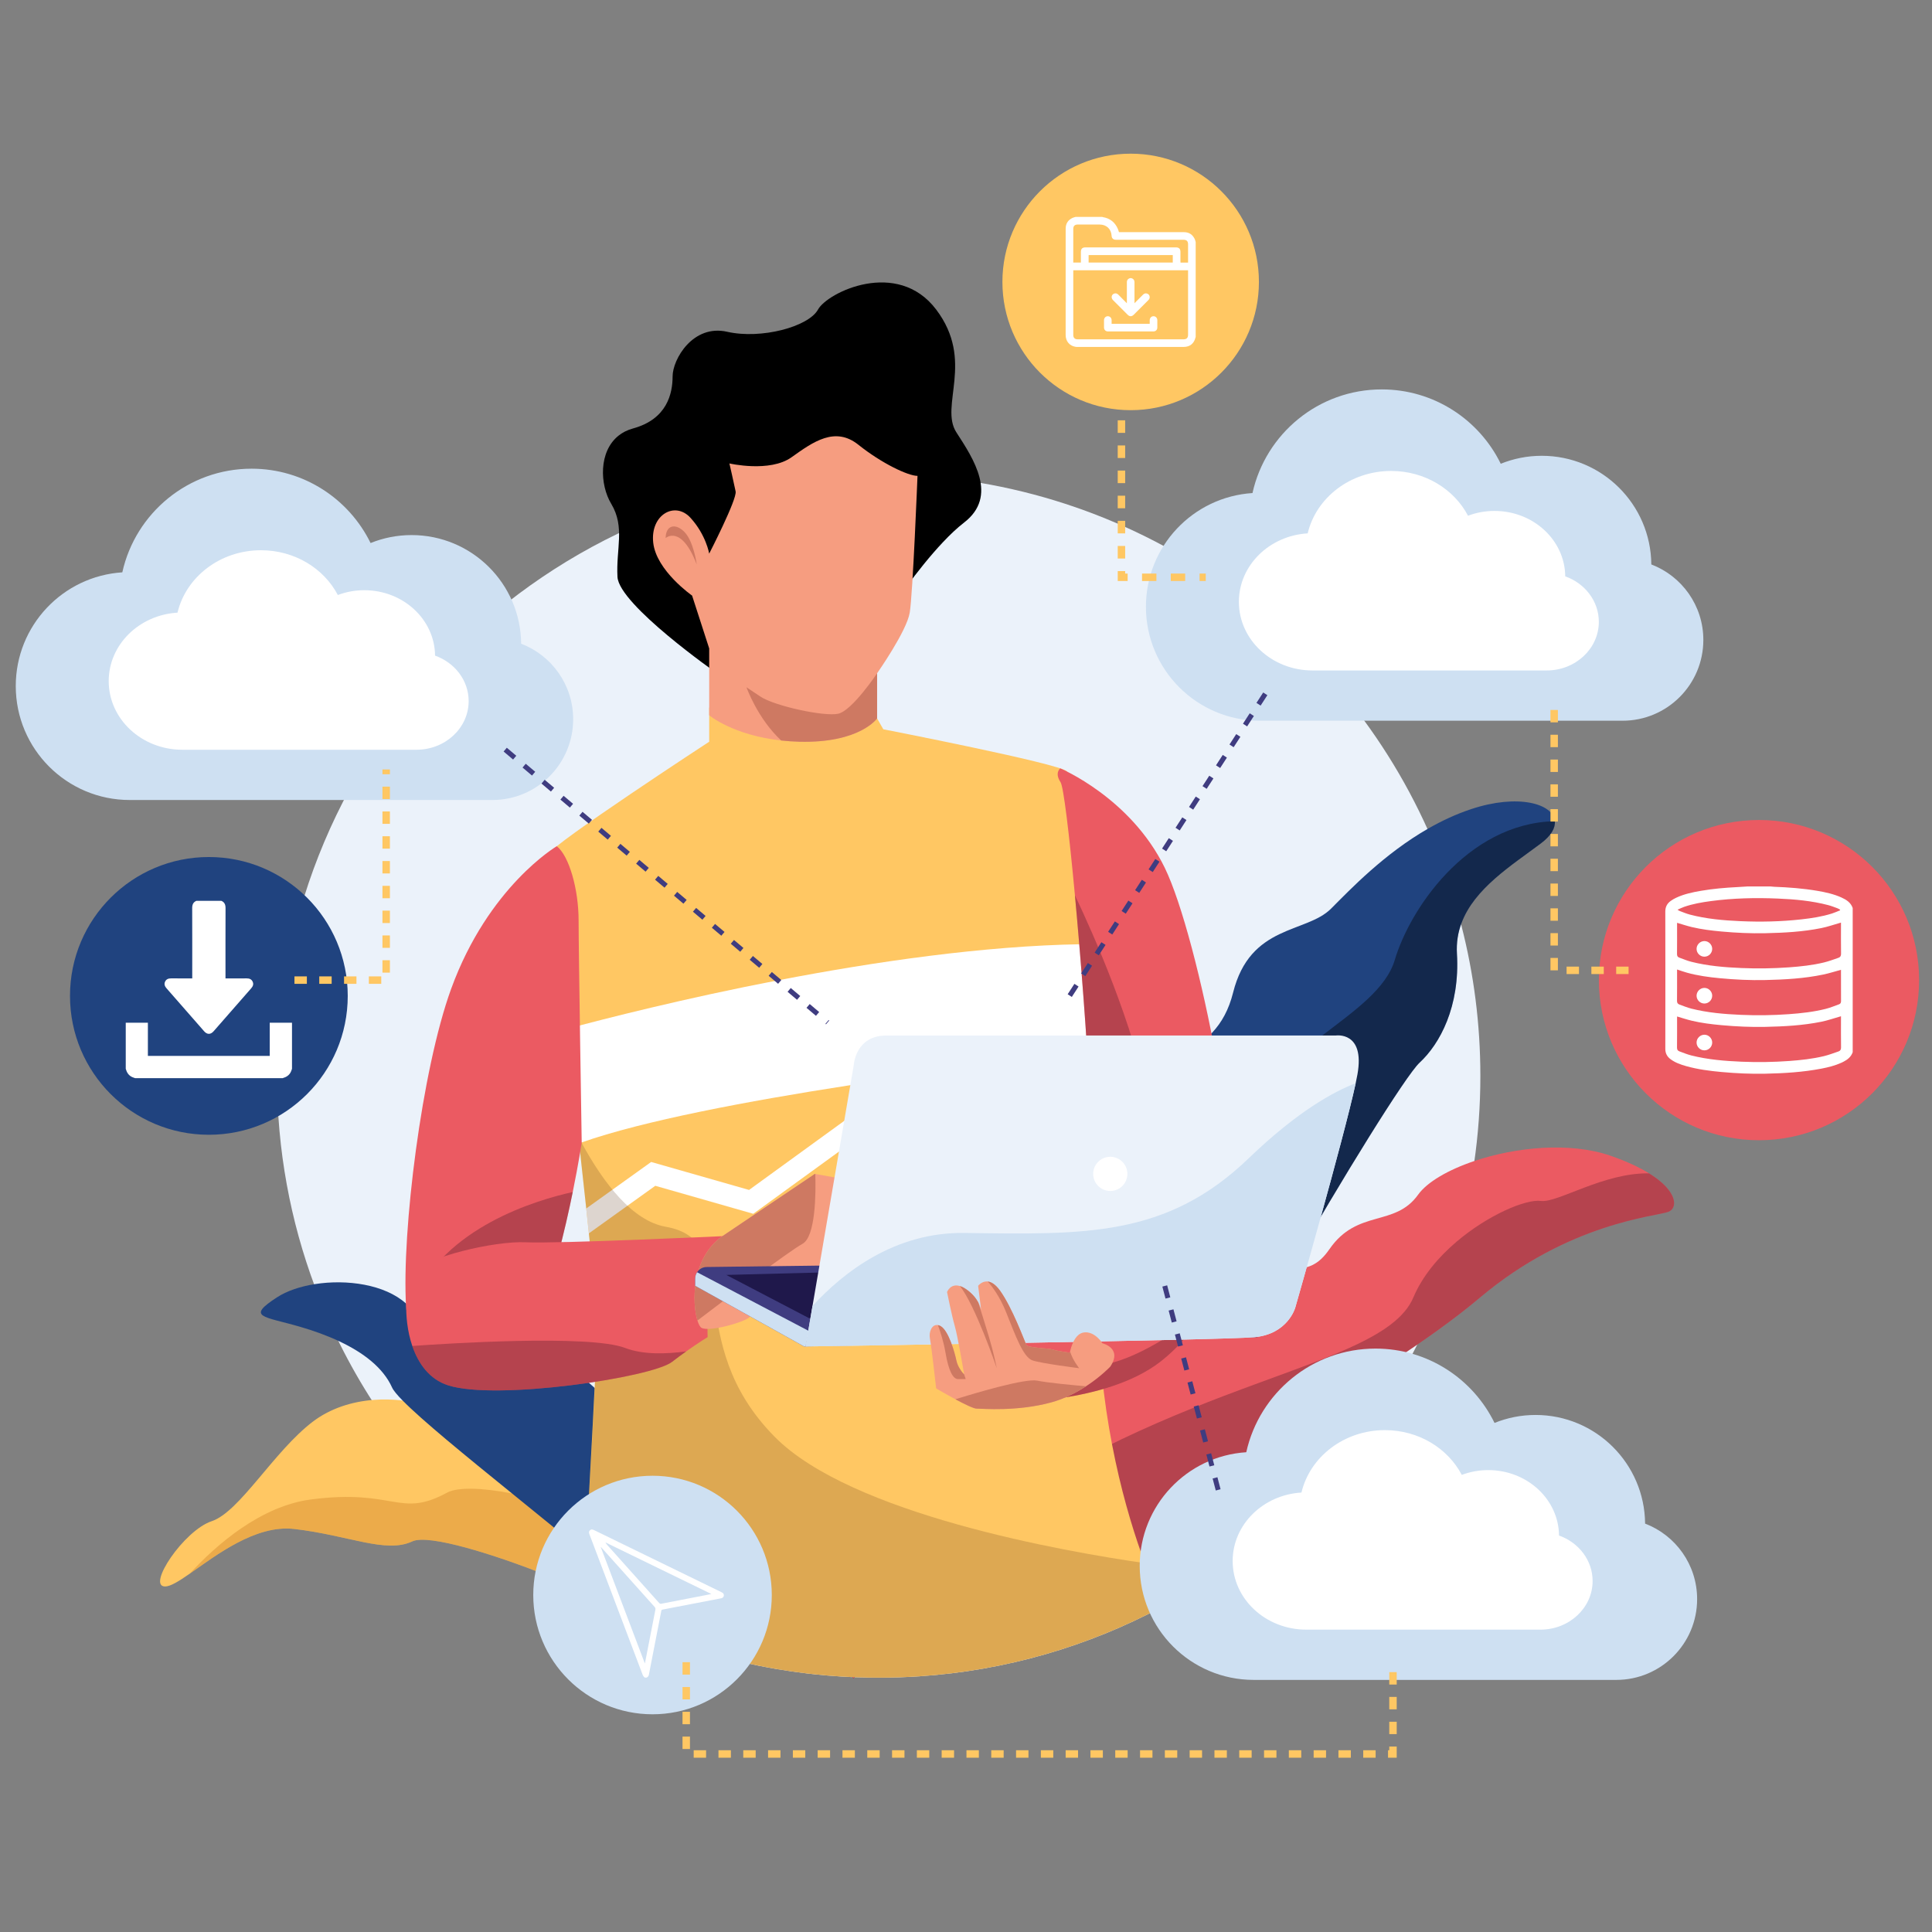 <?xml version="1.0" encoding="iso-8859-1"?>
<!-- Generator: Adobe Illustrator 23.1.0, SVG Export Plug-In . SVG Version: 6.00 Build 0)  -->
<svg version="1.1" xmlns="http://www.w3.org/2000/svg" xmlns:xlink="http://www.w3.org/1999/xlink" x="0px" y="0px"
	 viewBox="0 0 1200 1200" enable-background="new 0 0 1200 1200" xml:space="preserve">
<rect x="0" y="0" width="1200" height="1200" fill="#808080" stroke="none"/>
<g id="Layer_x5F_bubbles">
	<path fill="#EBF2FA" d="M919.484,668.327c0,18.481-1.342,36.644-3.93,54.4
		c-2.491,17.091-6.141,33.805-10.863,50.055
		c-6.547,22.536-15.159,44.194-25.617,64.751
		c-34.345,67.503-88.591,123.188-155.013,159.3
		c-0.521,0.29-1.043,0.57-1.564,0.85c-0.377,0.203-0.744,0.396-1.12,0.599
		c-45.382,24.217-96.355,39.328-150.475,42.92
		c-8.304,0.55-16.685,0.83-25.124,0.83c-4.683,0-9.347-0.087-13.991-0.261
		c-1.178-0.039-2.356-0.087-3.534-0.145c-2.076-0.097-4.152-0.203-6.218-0.338
		c-5.214-0.328-10.399-0.753-15.546-1.303c-1.641-0.164-3.283-0.348-4.915-0.541
		c-6.228-0.734-12.408-1.622-18.529-2.655
		c-15.98-2.694-31.603-6.411-46.821-11.065c-3.167-0.975-6.315-1.989-9.453-3.032
		c-15.304-5.137-30.165-11.239-44.513-18.24
		c-6.807-3.312-13.508-6.836-20.074-10.554c-0.039-0.019-0.068-0.039-0.106-0.058
		c-7.831-4.432-15.488-9.134-22.952-14.097
		c-22.285-14.812-42.891-31.961-61.459-51.089
		c-17.11-17.602-32.492-36.895-45.884-57.596
		c-7.541-11.645-14.445-23.743-20.673-36.238
		c-5.774-11.568-10.959-23.483-15.517-35.697
		c-15.217-40.709-23.531-84.787-23.531-130.797
		c0-206.401,167.315-373.716,373.716-373.716c152.194,0,283.135,90.976,341.398,221.512
		c4.094,9.154,7.831,18.5,11.181,28.021c3.553,10.081,6.682,20.354,9.366,30.802
		C915.4,604.792,919.484,636.086,919.484,668.327z"/>
</g>
<g id="Layer_x5F_Plant_3">
	<g>
		<path fill="#FFC763" d="M528.253,1040.087c-2.076-0.097-4.152-0.203-6.218-0.338
			c-5.214-0.328-10.399-0.753-15.546-1.303c-1.641-0.164-3.283-0.348-4.915-0.541
			c-6.228-0.734-12.408-1.622-18.529-2.655
			c-15.98-2.694-31.603-6.411-46.821-11.065c-3.167-0.975-6.315-1.989-9.453-3.032
			c-15.304-5.137-30.165-11.239-44.513-18.24
			c-2.153-3.022-4.055-5.465-5.494-6.904
			c-2.916-2.916-18.491-10.235-37.638-17.805
			c-31.565-12.475-72.843-25.626-83.059-20.818
			c-16.415,7.725-39.589-3.862-73.384-7.725
			c-24.072-2.752-48.626,16.54-64.954,27.866
			c-6.604,4.577-11.857,7.86-15.188,7.86c-11.587,0,11.587-34.761,28.967-40.554
			c17.38-5.793,38.623-43.451,62.762-61.797
			c10.901-8.285,24.188-12.437,37.513-13.518
			c6.16-0.502,12.34-0.338,18.298,0.377c9.656,1.149,18.742,3.746,26.264,7.348
			c22.208,10.621,50.21,5.793,64.693,4.828
			c12.784-0.85,40.612,41.162,76.174,60.995
			c4.731,2.646,9.598,4.895,14.59,6.595
			c13.866,4.731,30.309,17.796,46.174,33.245
			c9.53,9.298,18.858,19.447,27.277,29.17
			c7.097,8.198,13.557,16.077,18.964,22.894
			C525.637,1036.755,526.979,1038.464,528.253,1040.087z"/>
		<path opacity="0.42" fill="#D18529" d="M506.489,1038.445c-1.641-0.164-3.283-0.348-4.915-0.541
			c-6.228-0.734-12.408-1.622-18.529-2.655
			c-15.98-2.694-31.603-6.411-46.821-11.065c-3.167-0.975-6.315-1.989-9.453-3.032
			c-15.304-5.137-30.165-11.239-44.513-18.24
			c-2.153-3.022-4.055-5.465-5.494-6.904
			c-2.916-2.916-18.491-10.235-37.638-17.805
			c-31.565-12.475-72.843-25.626-83.059-20.818
			c-16.415,7.725-39.589-3.862-73.384-7.725
			c-24.072-2.752-48.626,16.54-64.954,27.866
			c16.984-18.423,44.378-42.167,75.575-46.212
			c52.141-6.759,54.787,11.867,84.362-4.2c6.315-3.437,21.021-3.225,40.342,0.483
			c29.382,5.639,69.434,19.379,106.928,40.738
			c19.06,10.853,37.464,23.666,53.454,38.401
			c8.7,8.005,16.675,16.569,23.666,25.684
			C503.583,1034.399,505.06,1036.408,506.489,1038.445z"/>
	</g>
</g>
<g id="Layer_x5F_Plant_2">
	<g>
		<path fill="#20437F" d="M957.074,523.843c-18.278,13.711-41.365,28.021-49.35,49.563
			c-2.144,5.765-3.196,12.06-2.791,18.993
			c1.931,32.83-10.621,56.003-23.174,67.59
			c-8.545,7.889-48.819,72.988-80.693,129.01
			c-14.966,26.302-28.079,50.606-35.176,66.036
			c-1.815,3.949-3.689,7.947-5.62,11.963
			c-21.687,45.083-50.567,92.936-85.144,110.664
			c-23.29,11.944-70.207,39.762-104.224,61.999
			c-8.304,0.55-16.685,0.83-25.124,0.83c-4.683,0-9.347-0.087-13.991-0.261
			c-0.55,0.772-1.11,1.535-1.651,2.288c-0.608-0.782-1.236-1.593-1.883-2.433
			c-2.076-0.097-4.152-0.203-6.218-0.338c-5.214-0.328-10.399-0.753-15.546-1.303
			c-1.641-0.164-3.283-0.348-4.915-0.541c-6.228-0.734-12.408-1.622-18.529-2.655
			c-1.825-7.474-3.698-17.235-4.654-28.513c-0.618-7.377-0.84-15.391-0.415-23.83
			c1.564-30.251,11.635-65.949,42.659-96.973
			c70.487-70.487,97.523-175.734,146.767-201.805s87.867-25.105,98.489-67.59
			c10.621-42.485,45.382-36.692,60.831-52.141
			c11.886-11.886,32.916-34.056,60.455-49.814
			c8.256-4.722,17.091-8.864,26.447-11.983
			c29.324-9.772,51.079-3.389,52.112,7.464
			C966.131,514.216,963.495,519.034,957.074,523.843z"/>
		<path opacity="0.4" d="M957.074,523.843c-18.278,13.711-41.365,28.021-49.35,49.563
			c-2.144,5.765-3.196,12.06-2.791,18.993
			c1.931,32.83-10.621,56.003-23.174,67.59
			c-8.545,7.889-48.819,72.988-80.693,129.01
			c-14.966,26.302-28.079,50.606-35.176,66.036
			c-1.815,3.949-3.689,7.947-5.62,11.963
			c-21.687,45.083-50.567,92.936-85.144,110.664
			c-23.29,11.944-70.207,39.762-104.224,61.999
			c-8.304,0.55-16.685,0.83-25.124,0.83c-4.683,0-9.347-0.087-13.991-0.261
			c-0.55,0.772-1.11,1.535-1.651,2.288c-0.608-0.782-1.236-1.593-1.883-2.433
			c-2.076-0.097-4.152-0.203-6.218-0.338c-5.214-0.328-10.399-0.753-15.546-1.303
			c-1.641-0.164-3.283-0.348-4.915-0.541c0.135-1.796,0.29-3.631,0.483-5.484
			c0.666-6.46,1.69-13.267,3.196-20.345
			c6.566-30.947,22.189-66.905,55.936-101.038
			c84.97-85.936,214.357-172.838,220.151-216.288s74.349-62.762,84.97-98.489
			c4.722-15.893,15.739-36.547,32.047-53.657
			c17.071-17.911,39.917-31.941,67.378-32.54
			C966.131,514.216,963.495,519.034,957.074,523.843z"/>
		<path fill="#20437F" d="M436.224,1024.184c-3.167-0.975-6.315-1.989-9.453-3.032
			c-21.156-22.749-67.793-60.329-108.762-93.554
			c-29.392-23.84-55.868-45.43-67.928-57.703
			c-3.466-3.524-5.745-6.276-6.566-8.101c-5.61-12.466-18.056-21.706-32.405-28.513
			c-7.889-3.746-16.347-6.749-24.564-9.144
			c-23.174-6.759-33.795-5.793-14.484-18.346
			c6.093-3.959,14.406-6.769,23.531-8.207c19.785-3.128,43.393,0.174,56.612,12.07
			c19.311,17.38,59.866,0,117.172,52.431c22.247,20.345,37.493,51.04,47.835,80.983
			c2.964,8.574,5.523,17.081,7.725,25.269
			C431.165,991.489,434.564,1012.066,436.224,1024.184z"/>
	</g>
</g>
<g id="Layer_x5F_Plant_1">
	<g>
		<path fill="#EB5A62" d="M1036.251,752.684c-7.725,2.897-61.797,6.759-116.834,53.107
			c-8.603,7.242-17.612,14.126-26.766,20.702c-1.081,0.782-2.173,1.564-3.273,2.337
			c-1.661,1.178-3.322,2.346-4.992,3.505c-1.767,1.226-3.544,2.453-5.311,3.659
			c-1.921,1.304-3.843,2.607-5.764,3.891l-2.723,1.825
			c-3.698,2.462-7.396,4.886-11.056,7.271c-0.917,0.599-1.825,1.188-2.733,1.777
			c-9.569,6.209-18.916,12.166-27.731,17.95
			c-1.767,1.159-3.505,2.308-5.224,3.447c-1.883,1.246-3.737,2.482-5.552,3.727
			c-1.659,1.119-3.282,2.233-4.884,3.345c-0.295,0.205-0.59,0.41-0.884,0.614
			c-1.616,1.127-3.211,2.251-4.766,3.37c-0.56,0.396-1.12,0.801-1.67,1.207
			c-1.11,0.801-2.201,1.603-3.273,2.404s-2.124,1.593-3.157,2.395
			c-0.512,0.396-1.023,0.792-1.535,1.188c-3.36,2.626-6.508,5.233-9.405,7.831
			c-0.454,0.396-0.898,0.801-1.333,1.207c-1.004,0.917-1.979,1.835-2.906,2.752
			c-0.396,0.386-0.792,0.772-1.168,1.168c-0.386,0.386-0.772,0.772-1.139,1.168
			c-0.377,0.386-0.743,0.772-1.101,1.168c-0.512,0.541-0.995,1.081-1.468,1.622
			c-0.357,0.406-0.714,0.811-1.052,1.217c-0.029,0.029-0.058,0.068-0.077,0.097
			c-0.415,0.483-0.801,0.956-1.178,1.439c-0.531,0.647-1.033,1.304-1.516,1.96
			c-0.251,0.338-0.502,0.676-0.734,1.014c-0.058,0.077-0.106,0.155-0.164,0.232
			c-0.27,0.396-0.541,0.782-0.801,1.168c-0.068,0.116-0.145,0.232-0.222,0.348
			c-0.299,0.463-0.599,0.937-0.879,1.4
			c-7.058,11.683-15.324,26.891-24.632,42.485
			c-0.396,0.676-0.801,1.362-1.217,2.037c-6.633,11.036-13.779,22.199-21.397,32.366
			c-0.55,0.744-1.11,1.477-1.67,2.211c-0.521,0.29-1.043,0.57-1.564,0.85
			c-45.662,24.564-97.031,39.897-151.595,43.518
			c-8.304,0.55-16.685,0.83-25.124,0.83c-4.683,0-9.347-0.087-13.991-0.261
			c-0.55,0.772-1.11,1.535-1.651,2.288c-0.608-0.782-1.236-1.593-1.883-2.433
			c-2.076-0.097-4.152-0.203-6.218-0.338c0.705-1.554,1.429-3.148,2.182-4.78
			c29.585-64.355,92.714-183.073,168.29-215.661
			c62.424-26.92,91.556-28.359,108.559-30.309
			c11.664-1.342,17.622-2.926,24.69-13.141
			c17.38-25.105,40.554-13.518,55.038-33.795
			c5.6-7.84,18.568-15.391,34.761-20.876
			c25.694-8.68,59.508-12.147,84.97-3.264c10.139,3.534,17.911,7.242,23.763,10.872
			C1042.411,740.025,1042.093,750.492,1036.251,752.684z"/>
		<path opacity="0.4" fill="#662131" d="M1036.251,752.684
			c-7.725,2.897-61.797,6.759-116.834,53.107
			c-8.603,7.242-17.612,14.126-26.766,20.702c-1.081,0.782-2.173,1.564-3.273,2.337
			c-1.661,1.178-3.322,2.346-4.992,3.505c-1.767,1.226-3.544,2.453-5.311,3.659
			c-1.921,1.304-3.843,2.607-5.764,3.891l-2.723,1.825
			c-3.698,2.462-7.396,4.886-11.056,7.271c-0.917,0.599-1.825,1.188-2.733,1.777
			c-9.569,6.209-18.916,12.166-27.731,17.95
			c-1.767,1.159-3.505,2.308-5.224,3.447c-1.883,1.246-3.737,2.482-5.552,3.727
			c-3.64,2.462-7.165,4.905-10.534,7.329c-0.56,0.396-1.12,0.801-1.67,1.207
			c-1.11,0.801-2.201,1.603-3.273,2.404s-2.124,1.593-3.157,2.395
			c-0.521,0.386-1.033,0.782-1.535,1.188c-3.36,2.626-6.508,5.233-9.405,7.831
			c-0.454,0.396-0.898,0.801-1.333,1.207c-1.004,0.917-1.979,1.835-2.906,2.752
			c-0.406,0.386-0.792,0.782-1.168,1.168c-0.396,0.386-0.772,0.782-1.139,1.168
			c-0.377,0.386-0.743,0.782-1.101,1.168c-0.512,0.541-0.995,1.081-1.468,1.622
			c-0.357,0.406-0.714,0.811-1.052,1.217c-0.029,0.029-0.058,0.068-0.077,0.097
			c-0.406,0.483-0.801,0.956-1.178,1.439c-0.531,0.647-1.033,1.304-1.516,1.96
			c-0.251,0.338-0.492,0.676-0.734,1.014c-0.058,0.077-0.106,0.155-0.164,0.232
			c-0.27,0.386-0.541,0.782-0.801,1.168c-0.068,0.116-0.145,0.232-0.222,0.348
			c-0.309,0.463-0.599,0.937-0.879,1.4c-7.058,11.683-15.324,26.891-24.632,42.485
			c-0.396,0.676-0.801,1.362-1.217,2.037c-6.633,11.036-13.779,22.199-21.397,32.366
			c-0.55,0.744-1.11,1.477-1.67,2.211c-0.521,0.29-1.043,0.57-1.564,0.85
			c-45.662,24.564-97.031,39.897-151.595,43.518
			c-8.304,0.55-16.685,0.83-25.124,0.83c-4.683,0-9.347-0.087-13.991-0.261
			c32.018-43.837,83.165-103.674,142.374-134.987
			c30.406-16.086,59.663-28.175,86.11-38.246
			c60.889-23.183,106.86-35.63,117.626-61.208
			c5.591-13.277,15.604-25.037,26.795-34.548
			c19.746-16.772,43.142-26.553,52.382-25.317
			c10.274,1.371,38.99-17.651,67.214-17.129
			C1042.411,740.025,1042.093,750.492,1036.251,752.684z"/>
	</g>
</g>
<g id="Layer_x5F_Character_1">
	<g id="body">
		<path fill="#FFC763" d="M721.378,998.282c-45.382,24.217-96.355,39.328-150.475,42.92
			c-8.304,0.55-16.685,0.83-25.124,0.83c-4.683,0-9.347-0.087-13.991-0.261
			c-1.178-0.039-2.356-0.087-3.534-0.145c-2.076-0.097-4.152-0.203-6.218-0.338
			c-5.214-0.328-10.399-0.753-15.546-1.303c-1.641-0.164-3.283-0.348-4.915-0.541
			c-6.228-0.734-12.408-1.622-18.529-2.655
			c-15.98-2.694-31.603-6.411-46.821-11.065c-3.167-0.975-6.315-1.989-9.453-3.032
			c-15.304-5.137-30.165-11.239-44.513-18.24
			c-6.807-3.312-13.508-6.836-20.074-10.554
			c4.2-74.668,8.787-159.03,8.787-170.153c0-6.209-2.105-28.253-5.214-57.674
			c-0.512-4.953-1.062-10.119-1.632-15.459
			c-1.371-12.717-2.868-26.389-4.422-40.477c-0.145-1.342-0.299-2.684-0.444-4.026
			c-2.433-22.141-4.992-45.16-7.406-66.982
			c-6.353-57.423-11.635-106.454-10.814-108.917
			c1.931-5.793,99.454-69.521,99.454-69.521v-21.223l104.282,6.74l3.862,6.759
			c0,0,109.11,21.243,113.938,26.07c2.173,2.173,5.716,47.748,9.212,107.43
			c1.255,21.32,2.501,44.445,3.679,68.034c0.464,9.27,0.917,18.616,1.352,27.953
			c0.222,4.78,0.444,9.559,0.657,14.32c1.96,43.238,3.563,85.386,4.413,118.283
			c1.815,70.188,17.66,124.829,29.228,155.844
			C712.61,974.886,716.511,985.324,721.378,998.282z"/>
		<path fill="#FFFFFF" d="M675.465,654.5c-53.947,6.074-237.869,28.175-314.323,55.125
			c-0.483,0.174-0.966,0.338-1.439,0.512c-0.145-1.342-0.299-2.684-0.444-4.026
			c-2.433-22.141-4.992-45.16-7.406-66.982
			c47.043-12.649,198.097-50.702,319.933-52.662
			C673.041,607.785,674.287,630.911,675.465,654.5z"/>
		<path fill="#FFFFFF" d="M677.473,696.772l-27.886-8.42l-48.076,39.424l-73.625-17.438
			l-60.02,43.567l-60.85-17.39l-41.259,29.556
			c-0.512-4.953-1.062-10.119-1.632-15.459l40.322-28.89l60.812,17.371
			l59.711-43.335l73.142,17.322l48.481-39.753l30.222,9.125
			C677.038,687.232,677.261,692.012,677.473,696.772z"/>
		<path opacity="0.2" fill="#563112" d="M722.498,997.684
			c-52.614,28.301-112.789,44.349-176.719,44.349
			c-66.769,0-129.454-17.506-183.7-48.192c3.003-50.683,8.893-152.126,8.893-170.095
			c0-6.209-2.105-28.253-5.214-57.674c-0.512-4.953-1.062-10.119-1.632-15.459
			c-1.371-12.717-2.868-26.389-4.422-40.477c-0.145-1.342-0.299-2.684-0.444-4.026
			c0.618,1.178,1.246,2.346,1.883,3.515c13.981,25.713,31.903,48.723,52.315,52.324
			c49.244,8.69,8.69,70.487,67.59,130.352
			c47.497,48.279,180.398,71.433,230.067,78.598
			C716.328,984.851,720.673,994.024,722.498,997.684z"/>
	</g>
	<g id="left_hand">
		<path fill="#EB5A62" d="M361.315,709.808c0,0-1.96,12.823-5.571,30.589
			c-4.799,23.599-12.514,55.936-22.43,78.52
			c-17.38,39.589-61.797,28.002-72.418,13.518
			c-2.211-3.013-7.976-9.154-8.69-21.243
			c-2.713-45.932,9.656-146.526,28.002-196.977
			c23.174-63.728,65.62-88.62,65.62-88.62
			c7.676,6.006,13.557,26.824,13.557,46.135S361.315,709.808,361.315,709.808z"/>
		<path opacity="0.4" fill="#662131" d="M355.744,740.397
			c-4.799,23.599-12.514,55.936-22.43,78.52
			c-17.38,39.589-61.797,28.002-72.418,13.518
			c-2.211-3.013-3.669-11.481-4.384-23.57
			C275.534,762.171,333.806,745.225,355.744,740.397z"/>
		<path fill="#EB5A62" d="M439.527,830.504c0,0-5.369,3.225-13.306,8.864
			c-2.704,1.921-5.707,4.133-8.903,6.585
			c-12.552,9.656-109.11,24.139-139.043,14.484
			c-11.471-3.698-18.413-13.364-22.189-24.429
			c-6.083-17.796-4.017-39.212,0.425-45.285
			c7.203-9.859,50.731-20.084,70.043-19.118s123.593-3.862,123.593-3.862
			C437.596,783.191,439.527,830.504,439.527,830.504z"/>
		<path opacity="0.4" fill="#662131" d="M426.221,839.368c-2.704,1.921-5.707,4.133-8.903,6.585
			c-12.552,9.656-109.11,24.139-139.043,14.484
			c-11.471-3.698-18.413-13.364-22.189-24.429
			c19.852-1.419,109.96-7.319,132.264,1.255
			C399.214,841.444,413.495,841.097,426.221,839.368z"/>
		<path fill="#F69D80" d="M561.189,767.742l-16.415,9.656l-30.898,6.759
			c0,0-46.348,30.898-48.279,33.795c-1.931,2.897-25.105,9.656-29.933,6.759
			c-0.85-0.512-1.738-2.124-2.472-4.509c-3.437-11.075-3.814-38.951,15.584-52.46
			l57.374-38.623c0,0,0.087,0.019,0.251,0.048
			c3.476,0.628,42.273,7.676,43.2,7.676c0.966,0,7.725,9.656,7.725,9.656
			L561.189,767.742z"/>
		<path fill="#CE7962" d="M498.427,772.57c-8.381,4.577-48.636,35.002-65.234,47.632
			c-3.437-11.075-3.814-38.951,15.584-52.46l57.374-38.623
			c0,0,0.087,0.019,0.251,0.048C506.769,741.218,506.624,768.099,498.427,772.57z"/>
	</g>
	<g id="right_hand">
		<path fill="#EB5A62" d="M763.959,774.501c-7.28,26.466-19.543,37.513-32.762,39.675
			c-6.064,0.995-12.33,0.106-18.414-2.018
			c-19.311-6.759-31.864-55.038-35.726-129.387
			c-1.97-37.976-5.707-87.037-9.405-126.722
			c-3.544-38.015-7.049-67.416-8.941-70.255c-3.862-5.793-0.164-8.555-0.164-8.555
			s43.615,18.211,64.858,61.662S774.581,735.878,763.959,774.501z"/>
		<path opacity="0.4" fill="#662131" d="M731.198,814.176c-6.064,0.995-12.33,0.106-18.414-2.018
			c-19.311-6.759-31.864-55.038-35.726-129.387
			c-1.97-37.976-5.707-87.037-9.405-126.722
			c11.992,25.23,36.132,79.785,46.096,129.619
			C724.014,736.998,729.266,791.109,731.198,814.176z"/>
		<path fill="#EB5A62" d="M763.158,777.272c0,0-3.582,17.264-14.908,36.537
			c-6.469,11.008-15.459,22.662-27.741,32.144
			c-33.795,26.07-96.557,25.105-96.557,25.105s-11.548-4.751-11.278-17.11
			c0.048-2.375,0.531-5.04,1.622-7.995c6.759-18.346,12.552-23.174,33.795-29.933
			c21.243-6.759,36.991-60.821,36.991-60.821S768.16,718.237,763.158,777.272z"/>
		<path opacity="0.4" fill="#662131" d="M748.25,813.81
			c-6.469,11.008-15.459,22.662-27.741,32.144
			c-33.795,26.07-96.557,25.105-96.557,25.105s-11.548-4.751-11.278-17.11
			c12.07,0.618,48.211,1.487,79.834-7.995
			C711.712,840.189,732.356,826.314,748.25,813.81z"/>
		<path fill="#3F3C80" d="M781.34,830.504l-280.982,5.774l-0.966,0.019l-67.59-37.657v-4.509
			c0-1.439,0.425-2.781,1.168-3.911c1.255-1.931,3.428-3.225,5.909-3.254
			l222.729-2.81L781.34,830.504z"/>
		<path fill="#CEE0F2" d="M502.289,826.642l-1.931,9.636l-0.966,0.019l-67.59-37.657v-4.509
			c0-1.439,0.425-2.781,1.168-3.911L502.289,826.642z"/>
		<polygon fill="#1F184B" points="525.463,789.95 451.114,791.881 515.807,825.676 		"/>
		<path fill="#EBF2FA" d="M843.136,667.322c-0.28,1.545-0.647,3.389-1.101,5.494
			c-7.483,34.635-37.522,139.342-37.522,139.342s-4.509,16.511-25.424,18.394
			c-20.924,1.883-278.732,5.745-278.732,5.745l4.306-25.144l25.626-149.625
			c0,0,0.966-18.346,20.277-18.346c19.312,0,279.051,0,279.051,0
			S847.964,640.286,843.136,667.322z"/>
		<path fill="#CEE0F2" d="M842.036,672.817c-7.483,34.635-37.522,139.342-37.522,139.342
			s-4.509,16.511-25.424,18.394c-20.924,1.883-278.732,5.745-278.732,5.745
			l4.306-25.144c19.369-21.107,51.32-45.903,94.182-45.343
			c74.349,0.966,125.525,2.897,176.7-46.347
			C806.107,690.052,828.749,677.866,842.036,672.817z"/>
		<path fill="#F69D80" d="M689.61,848.85c0,0-5.755,6.112-15.063,12.185
			c-5.948,3.891-13.344,7.763-21.629,10.023
			c-21.243,5.793-42.485,3.862-46.348,3.862c-1.835,0-7.609-2.839-13.151-5.813
			c-6.112-3.293-11.954-6.74-11.954-6.74s-2.897-26.07-3.862-30.898
			c-0.84-4.191,1.226-9.105,4.944-8.43c0.57,0.087,1.178,0.319,1.815,0.705
			c4.828,2.897,8.69,16.415,9.656,21.243s4.828,8.69,4.828,8.69
			s-0.01-0.048-0.029-0.145c-0.328-1.989-3.92-23.348-5.764-29.788
			c-1.931-6.759-4.828-21.243-4.828-21.243s2.076-5.552,8.005-3.708
			c1.072,0.319,2.259,0.888,3.582,1.777c4.094,2.733,6.469,5.89,7.85,8.468
			c1.188,2.23,1.613,4.017,1.757,4.731l-1.883-15.13c0,0,2.317-3.08,5.967-2.665
			c2.124,0.232,4.702,1.651,7.551,5.562c7.725,10.621,15.449,31.864,16.415,33.795
			s13.518,1.931,16.415,2.897s10.621,1.931,10.621,1.931s0.048-0.27,0.145-0.724
			c0.55-2.549,2.81-11.008,8.545-11.828c6.759-0.966,11.587,6.759,11.587,6.759
			S697.335,837.263,689.61,848.85z"/>
		<path fill="#CE7962" d="M619.114,849.777c-0.454-1.303-13.364-39.009-22.884-50.982
			c1.072,0.319,2.259,0.888,3.582,1.777c4.094,2.733,6.469,5.89,7.85,8.468
			c1.951,6.218,4.847,15.497,6.633,21.465
			C617.086,839.822,618.988,849.14,619.114,849.777z"/>
		<path fill="#CE7962" d="M599.812,856.575c0,0-1.931,0-4.828,0s-5.793-4.828-7.725-16.415
			c-1.101-6.624-3.157-12.929-4.712-17.12c0.57,0.087,1.178,0.319,1.815,0.705
			c4.828,2.897,8.69,16.415,9.656,21.243s4.828,8.69,4.828,8.69
			s-0.01-0.048-0.029-0.145C599.387,855.31,599.812,856.575,599.812,856.575z"/>
		<path fill="#CE7962" d="M670.299,849.816c0,0-23.174-2.897-28.967-4.828
			c-5.793-1.931-10.621-15.449-16.415-29.933
			c-3.92-9.791-8.719-16.057-11.413-19.08c2.124,0.232,4.702,1.651,7.551,5.562
			c7.725,10.621,15.449,31.864,16.415,33.795s13.518,1.931,16.415,2.897
			s10.621,1.931,10.621,1.931s0.048-0.27,0.145-0.724
			C666.33,844.969,670.299,849.816,670.299,849.816z"/>
		<path fill="#CE7962" d="M674.547,861.036c-5.948,3.891-13.344,7.763-21.629,10.023
			c-21.243,5.793-42.485,3.862-46.348,3.862c-1.835,0-7.609-2.839-13.151-5.813
			c13.132-4.094,43.316-13.064,50.808-11.568
			C651.354,858.969,666.89,860.389,674.547,861.036z"/>
		<circle fill="#FFFFFF" cx="689.61" cy="729.119" r="10.621"/>
	</g>
	<g id="head">
		<path d="M598.839,324.55c-4.251,3.281-8.733,7.517-13.2,12.261
			c-8.009,8.502-16.003,18.591-22.596,27.555
			c-8.102,11.044-14.094,20.378-15.372,22.935
			c-2.372,4.744-61.58,19.161-83.067,24.275
			c-4.79,1.124-7.701,1.802-7.701,1.802l-11.583,4.821
			c0,0-60.825-42.481-61.796-59.855c-0.97-17.39,4.821-30.898-3.866-45.392
			c-7.224-12.045-7.809-32.454,4.451-42.296c2.464-1.987,5.453-3.543,9.011-4.513
			c21.24-5.791,24.644-21.718,24.644-32.346c0-10.628,12.646-32.546,33.886-27.725
			s50.644-3.188,56.436-13.816c5.791-10.612,49.242-31.853,73.379,0
			c24.136,31.868,1.925,59.87,12.553,76.29
			C604.646,284.95,620.095,308.131,598.839,324.55z"/>
		<path fill="#F69D80" d="M569.879,295.577c0,0-2.897,73.384-4.828,84.97
			s-20.277,37.657-20.277,37.657v28.002c0,0-10.621,15.449-48.279,14.484
			c-3.978-0.106-7.734-0.367-11.278-0.763
			c-30.049-3.293-44.725-15.652-44.725-15.652V402.755l-10.621-32.829
			c0,0-22.208-15.449-24.139-32.829c-1.931-17.38,13.518-26.07,23.174-15.449
			s11.587,22.208,11.587,22.208s17.38-33.795,16.415-38.623
			c-0.966-4.828-3.862-17.38-3.862-17.38s25.105,5.793,38.623-3.862
			s27.036-19.311,41.52-7.725C547.671,287.852,564.086,295.577,569.879,295.577z"/>
		<path fill="none" stroke="#000000" stroke-miterlimit="10" d="M577.604,295.577"/>
		<path fill="#CE7962" d="M544.774,418.204v28.002c0,0-10.621,15.449-48.279,14.484
			c-3.978-0.106-7.734-0.367-11.278-0.763
			c-14.754-13.682-21.552-33.032-21.552-33.032s0,0,8.69,5.793
			c8.69,5.793,39.589,12.552,48.279,10.621
			C529.325,441.378,544.774,418.204,544.774,418.204z"/>
		<path fill="#CE7962" d="M432.768,350.614c0,0-1.931-14.484-7.725-20.277
			c-5.793-5.793-11.587-3.862-11.587,3.862
			C413.456,334.2,423.112,325.509,432.768,350.614z"/>
	</g>
</g>
<g id="Layer_x5F_Cloud">
	<g>
		<path fill="#CEE0F2" d="M1025.665,350.583c-0.313-37.322-30.653-67.483-68.048-67.483
			c-9.011,0-17.605,1.767-25.476,4.948c-13.365-27.342-41.441-46.179-73.925-46.179
			c-39.284,0-72.113,27.549-80.276,64.376c-36.945,2.376-66.18,33.077-66.18,70.623
			c0,39.095,31.693,70.787,70.788,70.787h225.248c27.713,0,50.18-22.466,50.18-50.18
			C1057.977,376.058,1044.553,357.785,1025.665,350.583z"/>
		<path fill="#FFFFFF" d="M972.197,357.982c-0.202-22.474-19.794-40.636-43.943-40.636
			c-5.819,0-11.368,1.064-16.451,2.979c-8.631-16.464-26.761-27.807-47.738-27.807
			c-25.368,0-46.568,16.589-51.839,38.765c-23.858,1.431-42.736,19.918-42.736,42.527
			c0,23.542,20.466,42.626,45.712,42.626h145.456
			c17.896,0,32.404-13.528,32.404-30.216
			C993.062,373.322,984.394,362.319,972.197,357.982z"/>
	</g>
	<g>
		<path fill="#CEE0F2" d="M1021.803,946.342c-0.313-37.322-30.653-67.483-68.048-67.483
			c-9.011,0-17.605,1.767-25.476,4.948c-13.365-27.342-41.441-46.179-73.925-46.179
			c-39.284,0-72.113,27.549-80.276,64.376c-36.945,2.376-66.18,33.077-66.18,70.623
			c0,39.095,31.693,70.787,70.788,70.787h225.248c27.713,0,50.18-22.466,50.18-50.18
			C1054.114,971.817,1040.691,953.544,1021.803,946.342z"/>
		<path fill="#FFFFFF" d="M968.335,953.741c-0.202-22.474-19.794-40.636-43.943-40.636
			c-5.819,0-11.368,1.064-16.451,2.979c-8.631-16.464-26.761-27.807-47.738-27.807
			c-25.368,0-46.568,16.589-51.839,38.765c-23.858,1.431-42.736,19.918-42.736,42.527
			c0,23.542,20.466,42.626,45.712,42.626h145.456
			c17.896,0,32.404-13.528,32.404-30.216
			C989.2,969.081,980.532,958.078,968.335,953.741z"/>
	</g>
	<g>
		<path fill="#CEE0F2" d="M323.694,399.827c-0.313-37.322-30.653-67.483-68.048-67.483
			c-9.011,0-17.605,1.767-25.476,4.948c-13.365-27.342-41.441-46.179-73.925-46.179
			c-39.284,0-72.113,27.549-80.276,64.376C39.024,357.865,9.789,388.566,9.789,426.111
			c0,39.095,31.693,70.787,70.788,70.787h225.248c27.713,0,50.18-22.466,50.18-50.18
			C356.005,425.302,342.581,407.03,323.694,399.827z"/>
		<path fill="#FFFFFF" d="M270.225,407.226c-0.202-22.474-19.794-40.636-43.943-40.636
			c-5.819,0-11.368,1.064-16.451,2.979c-8.631-16.464-26.761-27.807-47.738-27.807
			c-25.368,0-46.568,16.589-51.839,38.765c-23.858,1.431-42.736,19.918-42.736,42.527
			c0,23.542,20.466,42.626,45.712,42.626h145.456
			c17.896,0,32.404-13.528,32.404-30.217
			C291.09,422.566,282.422,411.563,270.225,407.226z"/>
	</g>
</g>
<g id="Layer_x5F_Dashline">
	<path fill="#3F3C80" d="M513.036,636.213l-0.345-0.293l1.992-2.35l0.345,0.293
		L513.036,636.213z M506.812,630.947l-5.879-4.975l1.99-2.351l5.879,4.975
		L506.812,630.947z M495.053,620.998l-5.879-4.975l1.99-2.351l5.879,4.975
		L495.053,620.998z M483.295,611.049l-5.879-4.974l1.99-2.351l5.879,4.974
		L483.295,611.049z M471.537,601.099l-5.879-4.974l1.99-2.351l5.879,4.974
		L471.537,601.099z M459.779,591.15l-5.879-4.974l1.99-2.351l5.879,4.974
		L459.779,591.15z M448.021,581.2l-5.879-4.974l1.99-2.351l5.879,4.974
		L448.021,581.2z M436.263,571.251l-5.879-4.974l1.99-2.351l5.879,4.974
		L436.263,571.251z M424.504,561.302l-5.879-4.975l1.99-2.351l5.879,4.975
		L424.504,561.302z M412.746,551.353l-5.879-4.975l1.99-2.351l5.879,4.975
		L412.746,551.353z M400.988,541.404l-5.879-4.975l1.99-2.351l5.879,4.975
		L400.988,541.404z M389.23,531.454l-5.879-4.975l1.99-2.351l5.879,4.975
		L389.23,531.454z M377.471,521.505l-5.879-4.975l1.99-2.351l5.879,4.975
		L377.471,521.505z M365.713,511.556l-5.879-4.974l1.99-2.351l5.879,4.974
		L365.713,511.556z M353.955,501.607l-5.88-4.974l1.99-2.353l5.88,4.974
		L353.955,501.607z M342.196,491.657l-5.879-4.974l1.99-2.351l5.879,4.974
		L342.196,491.657z M330.438,481.708l-5.879-4.974l1.99-2.351l5.879,4.974
		L330.438,481.708z M318.68,471.758l-5.879-4.974l1.99-2.351l5.879,4.974
		L318.68,471.758z"/>
	<path fill="#3F3C80" d="M665.728,619.219l-2.584-1.676l4.189-6.463l2.584,1.676
		L665.728,619.219z M674.104,606.293l-2.584-1.676l4.188-6.463l2.584,1.676
		L674.104,606.293z M682.481,593.367l-2.584-1.676l4.188-6.463l2.584,1.676
		L682.481,593.367z M690.856,580.441l-2.584-1.676l4.188-6.463l2.584,1.676
		L690.856,580.441z M699.233,567.515l-2.584-1.676l4.188-6.463l2.584,1.676
		L699.233,567.515z M707.608,554.589l-2.584-1.676l4.189-6.463l2.584,1.676
		L707.608,554.589z M715.985,541.662l-2.584-1.676l4.188-6.463l2.584,1.676
		L715.985,541.662z M724.362,528.736l-2.584-1.676l4.188-6.463l2.584,1.676
		L724.362,528.736z M732.737,515.81l-2.584-1.676l4.188-6.463l2.584,1.676
		L732.737,515.81z M741.114,502.884l-2.584-1.676l4.188-6.463l2.584,1.676
		L741.114,502.884z M749.489,489.958l-2.584-1.676l4.189-6.463l2.584,1.676
		L749.489,489.958z M757.866,477.032l-2.584-1.676l4.188-6.463l2.584,1.676
		L757.866,477.032z M766.242,464.106l-2.584-1.676l4.188-6.463l2.584,1.676
		L766.242,464.106z M774.618,451.18l-2.584-1.676l4.188-6.463l2.584,1.676
		L774.618,451.18z M782.994,438.254l-2.584-1.676l4.188-6.463l2.584,1.676
		L782.994,438.254z"/>
	<path fill="#3F3C80" d="M755.134,925.77l-1.951-7.45l2.981-0.779l1.951,7.45
		L755.134,925.77z M751.232,910.871l-1.952-7.45l2.981-0.782l1.952,7.45
		L751.232,910.871z M747.329,895.969l-1.951-7.45l2.981-0.779l1.951,7.45
		L747.329,895.969z M743.427,881.069l-1.951-7.45l2.981-0.779l1.951,7.45
		L743.427,881.069z M739.524,866.168l-1.951-7.45l2.981-0.779l1.951,7.45
		L739.524,866.168z M735.622,851.27l-1.951-7.45l2.981-0.779l1.951,7.45
		L735.622,851.27z M731.72,836.371l-1.952-7.45l2.981-0.782l1.952,7.45
		L731.72,836.371z M727.817,821.469l-1.951-7.45l2.981-0.779l1.951,7.45
		L727.817,821.469z M723.915,806.568l-1.951-7.45l2.981-0.779l1.951,7.45
		L723.915,806.568z"/>
</g>
<g id="Layer_x5F_Icon_4">
	<circle fill="#CEE0F2" cx="405.295" cy="990.694" r="74.081"/>
	<path fill="#FFFFFF" d="M400.532,1041.996c-0.753-0.489-1.159-1.195-1.476-2.033
		c-10.915-28.856-21.848-57.704-32.782-86.553
		c-0.378-0.998-0.815-2.003,0.143-2.906c0.994-0.936,1.981-0.413,2.974,0.071
		c26.155,12.749,52.312,25.492,78.468,38.237c0.188,0.092,0.374,0.187,0.561,0.283
		c0.826,0.423,1.302,1.071,1.164,2.023c-0.138,0.952-0.786,1.439-1.69,1.616
		c-1.878,0.368-3.759,0.726-5.638,1.089c-10.248,1.979-20.495,3.964-30.747,5.924
		c-0.569,0.109-0.688,0.401-0.783,0.893c-2.189,11.304-4.395,22.605-6.597,33.906
		c-0.366,1.879-0.745,3.755-1.085,5.638c-0.159,0.879-0.675,1.43-1.433,1.811
		C401.251,1041.996,400.891,1041.996,400.532,1041.996z M441.843,990.06
		c-22.116-10.773-43.973-21.42-65.831-32.068c0.463,0.836,1.047,1.501,1.637,2.16
		c10.566,11.801,21.134,23.601,31.693,35.408c0.381,0.426,0.717,0.681,1.366,0.554
		c8.951-1.752,17.908-3.47,26.863-5.2
		C438.907,990.656,440.24,990.381,441.843,990.06z M373.334,960.963
		c-0.048,0.027-0.097,0.053-0.145,0.08c9.075,23.956,18.151,47.911,27.322,72.118
		c0.119-0.425,0.174-0.581,0.205-0.742c2.106-10.831,4.199-21.664,6.335-32.489
		c0.157-0.797,0.012-1.315-0.522-1.909c-9.522-10.604-19.023-21.229-28.528-31.849
		C376.446,964.436,374.89,962.7,373.334,960.963z"/>
	<path fill="#FFC763" d="M867.524,1091.73h-5.391v-4.621h0.77v-2.31h4.621V1091.73z
		 M854.432,1091.73h-7.701v-4.621h7.701V1091.73z M839.029,1091.73h-7.701v-4.621h7.701
		V1091.73z M823.627,1091.73h-7.701v-4.621h7.701V1091.73z M808.224,1091.73h-7.701
		v-4.621h7.701V1091.73z M792.821,1091.73h-7.701v-4.621h7.701V1091.73z
		 M777.418,1091.73h-7.701v-4.621h7.701V1091.73z M762.016,1091.73h-7.701v-4.621h7.701
		V1091.73z M746.613,1091.73h-7.701v-4.621h7.701V1091.73z M731.21,1091.73h-7.701
		v-4.621h7.701V1091.73z M715.807,1091.73h-7.701v-4.621h7.701V1091.73z
		 M700.405,1091.73h-7.701v-4.621h7.701V1091.73z M685.002,1091.73h-7.701v-4.621h7.701
		V1091.73z M669.599,1091.73h-7.701v-4.621h7.701V1091.73z M654.197,1091.73h-7.701
		v-4.621h7.701V1091.73z M638.794,1091.73h-7.701v-4.621h7.701V1091.73z
		 M623.391,1091.73h-7.701v-4.621h7.701V1091.73z M607.988,1091.73h-7.701v-4.621h7.701
		V1091.73z M592.586,1091.73h-7.701v-4.621h7.701V1091.73z M577.183,1091.73h-7.701
		v-4.621h7.701V1091.73z M561.78,1091.73h-7.701v-4.621h7.701V1091.73z
		 M546.377,1091.73h-7.701v-4.621h7.701V1091.73z M530.975,1091.73h-7.701v-4.621h7.701
		V1091.73z M515.572,1091.73h-7.701v-4.621h7.701V1091.73z M500.169,1091.73h-7.701
		v-4.621h7.701V1091.73z M484.766,1091.73h-7.701v-4.621h7.701V1091.73z
		 M469.364,1091.73h-7.701v-4.621h7.701V1091.73z M453.961,1091.73h-7.701v-4.621h7.701
		V1091.73z M438.558,1091.73h-7.701v-4.621h7.701V1091.73z M428.546,1086.339h-4.621
		v-7.701h4.621V1086.339z M867.524,1077.097h-4.621v-7.701h4.621V1077.097z
		 M428.546,1070.936h-4.621v-7.701h4.621V1070.936z M867.524,1061.694h-4.621v-7.701
		h4.621V1061.694z M428.546,1055.533h-4.621v-7.701h4.621V1055.533z M867.524,1046.292
		h-4.621v-7.701h4.621V1046.292z M428.546,1040.13h-4.621v-7.701h4.621V1040.13z"/>
</g>
<g id="Layer_x5F_Icon_3">
	<circle fill="#20437F" cx="129.733" cy="618.567" r="86.255"/>
	<g>
		<path fill="#FFFFFF" d="M126.805,640.554c1.847,2.108,4.011,2.107,5.858-0.001
			c7.793-8.895,15.57-17.804,23.365-26.697c1.077-1.228,1.625-2.559,0.902-4.124
			c-0.718-1.555-2.064-2.051-3.708-2.039c-3.978,0.028-7.956,0.009-11.934,0.009
			c-0.382,0-0.764,0-1.229,0c0-0.545,0-0.968,0-1.391
			c0-14.085-0.028-28.17,0.03-42.255c0.009-2.131-0.598-3.683-2.611-4.542
			c-5.163,0-10.326,0-15.489,0c-2.013,0.859-2.62,2.411-2.611,4.542
			c0.058,14.121,0.03,28.241,0.03,42.362c0,0.412,0,0.825,0,1.283
			c-4.496,0-8.83,0.018-13.164-0.009c-1.644-0.01-2.99,0.488-3.708,2.041
			c-0.723,1.565-0.173,2.896,0.904,4.123
			C111.235,622.75,119.012,631.659,126.805,640.554z"/>
		<path fill="#FFFFFF" d="M167.535,635.237c0,6.975,0,13.797,0,20.597c-25.265,0-50.414,0-75.678,0
			c0-6.876,0-13.698,0-20.597c-4.661,0-9.206,0-13.752,0c0,9.537,0,19.074,0,28.611
			c0.621,2.224,1.734,4.081,3.912,5.102c0.609,0.285,1.263,0.474,1.897,0.706
			c30.547,0,61.094,0,91.641,0c2.236-0.618,4.089-1.746,5.113-3.928
			c0.283-0.603,0.466-1.252,0.695-1.88c0-9.537,0-19.074,0-28.611
			C176.791,635.237,172.22,635.237,167.535,635.237z"/>
	</g>
	<path fill="#FFC763" d="M236.806,611.074h-7.701v-4.621h7.701V611.074z M221.404,611.074h-7.701
		v-4.621h7.701V611.074z M206.001,611.074h-7.701v-4.621h7.701V611.074z
		 M190.598,611.074h-7.701v-4.621h7.701V611.074z M242.173,604.119h-4.621v-7.701h4.621
		V604.119z M242.173,588.716h-4.621v-7.701h4.621V588.716z M242.173,573.313h-4.621
		v-7.701h4.621V573.313z M242.173,557.911h-4.621v-7.701h4.621V557.911z
		 M242.173,542.508h-4.621v-7.701h4.621V542.508z M242.173,527.105h-4.621v-7.701h4.621
		V527.105z M242.173,511.702h-4.621v-7.701h4.621V511.702z M242.173,496.3h-4.621
		v-7.701h4.621V496.3z M242.173,480.897h-4.621v-2.966h4.621V480.897z"/>
</g>
<g id="Layer_x5F_Icon_2">
	<g>
		<circle fill="#FFC763" cx="702.276" cy="175.111" r="79.66"/>
		<g>
			<path fill="#FFFFFF" d="M742.663,150.345c0,19.665,0,39.331,0,58.996
				c-0.041,0.096-0.096,0.189-0.12,0.289c-0.91,3.79-3.519,5.862-7.4,5.863
				c-21.897,0.002-43.793,0.001-65.69-0.002
				c-0.472-0-0.951,0-1.414-0.075c-3.743-0.611-6.138-3.464-6.139-7.321
				c-0.004-16.56-0.002-33.121-0.002-49.681c0-5.494-0.028-10.988,0.011-16.482
				c0.022-3.076,1.486-5.299,4.279-6.602c0.586-0.273,1.239-0.405,1.861-0.602
				c5.521,0,11.042,0,16.563,0c0.121,0.044,0.24,0.109,0.365,0.129
				c4.43,0.712,7.516,3.161,9.315,7.244c0.291,0.662,0.468,1.374,0.706,2.091
				c0.317,0,0.604,0,0.891,0c4.809,0,9.617-0,14.426,0
				c8.356,0,16.712-0.014,25.068,0.008c3.147,0.008,5.399,1.493,6.712,4.353
				C742.355,149.119,742.477,149.746,742.663,150.345z M666.63,167.887
				c0,0.271,0,0.453,0,0.635c0,13.195-0.001,26.389,0.001,39.584
				c0,1.743,0.961,2.654,2.784,2.654c21.895,0.001,43.789,0.001,65.684,0
				c1.942-0,2.83-0.894,2.831-2.847c0.001-13.063,0-26.126,0-39.19
				c0-0.277,0-0.554,0-0.837C714.118,167.887,690.419,167.887,666.63,167.887z
				 M737.931,163.092c0-3.839,0.001-7.595-0-11.35
				c-0.001-1.938-0.893-2.816-2.858-2.817c-4.704-0.001-9.409-0-14.113-0
				c-9.277,0-18.555,0.001-27.832-0.001c-1.6-0-2.596-0.888-2.678-2.366
				c-0.237-4.296-3.171-7.092-7.458-7.096c-4.52-0.005-9.041-0.002-13.561-0.001
				c-1.898,0.001-2.799,0.899-2.8,2.795c-0.001,6.675-0.001,13.351-0.001,20.026
				c0,0.255,0,0.511,0,0.791c1.612,0,3.144,0,4.732,0c0-2.225-0.001-4.402,0-6.579
				c0.001-1.951,0.886-2.837,2.837-2.837c7.569-0.001,15.138-0,22.707-0
				c11.143,0,22.286-0,33.43,0c1.996,0,2.861,0.875,2.862,2.891
				c0.001,1.945-0.001,3.89,0.002,5.834c0,0.228,0.026,0.455,0.041,0.709
				C734.807,163.092,736.32,163.092,737.931,163.092z M728.427,158.442
				c-17.466,0-34.874,0-52.271,0c0,1.586,0,3.119,0,4.642c17.452,0,34.842,0,52.271,0
				C728.427,161.532,728.427,160.018,728.427,158.442z"/>
			<path fill="#FFFFFF" d="M704.647,188.33c1.86-1.862,3.566-3.566,5.268-5.275
				c0.656-0.658,1.42-0.997,2.351-0.776c1.701,0.404,2.391,2.328,1.348,3.734
				c-0.14,0.189-0.31,0.357-0.477,0.524c-2.953,2.956-5.906,5.913-8.864,8.864
				c-1.346,1.343-2.63,1.346-3.962,0.016c-3.013-3.008-6.03-6.012-9.028-9.035
				c-1.434-1.446-0.898-3.623,0.989-4.096c0.93-0.233,1.703,0.093,2.357,0.752
				c1.703,1.715,3.405,3.431,5.287,5.328c0-0.492,0-0.76,0-1.028
				c0-4.047-0.002-8.094,0.002-12.142c0.001-0.977,0.428-1.721,1.297-2.178
				c0.817-0.43,1.629-0.362,2.386,0.149c0.76,0.513,1.053,1.262,1.051,2.167
				c-0.009,3.968-0.004,7.937-0.004,11.905
				C704.647,187.523,704.647,187.808,704.647,188.33z"/>
			<path fill="#FFFFFF" d="M690.449,201.11c7.923,0,15.744,0,23.663,0
				c0-0.752-0.008-1.478,0.002-2.204c0.02-1.454,1.032-2.509,2.383-2.497
				c1.321,0.011,2.326,1.05,2.342,2.458c0.017,1.524,0.02,3.048-0.001,4.572
				c-0.02,1.431-1.012,2.425-2.449,2.427c-9.407,0.009-18.815,0.009-28.222-0
				c-1.436-0.001-2.426-1.002-2.444-2.432c-0.019-1.524-0.017-3.048-0.001-4.572
				c0.015-1.405,1.026-2.444,2.347-2.453c1.322-0.008,2.346,1.026,2.377,2.424
				C690.462,199.564,690.449,200.297,690.449,201.11z"/>
		</g>
		<g>
			<rect x="694.244" y="233.797" fill="#FFC763" width="4.621" height="3.851"/>
			<path fill="#FFC763" d="M698.864,346.905h-4.621v-7.804h4.621V346.905z M698.864,331.297
				h-4.621v-7.804h4.621V331.297z M698.864,315.689h-4.621v-7.804h4.621V315.689z
				 M698.864,300.081h-4.621v-7.804h4.621V300.081z M698.864,284.473h-4.621v-7.804
				h4.621V284.473z M698.864,268.865h-4.621v-7.804h4.621V268.865z M698.864,253.257
				h-4.621v-7.804h4.621V253.257z"/>
			<polygon fill="#FFC763" points="700.405,360.87 694.244,360.87 694.244,354.709 
				698.864,354.709 698.864,356.249 700.405,356.249 			"/>
			<path fill="#FFC763" d="M736.139,360.87h-8.935v-4.621h8.935V360.87z M718.271,360.87
				h-8.933v-4.621h8.933V360.87z"/>
			<rect x="745.073" y="356.249" fill="#FFC763" width="3.851" height="4.621"/>
		</g>
	</g>
</g>
<g id="Layer_x5F_Icon_1">
	<g>
		<circle fill="#EB5A62" cx="1092.546" cy="608.763" r="99.454"/>
		<g>
			<path fill="#FFFFFF" d="M1150.743,563.993c0,29.846,0,59.692,0,89.538
				c-0.986,2.882-3.165,4.608-5.754,5.936c-0.437,0.224-0.877,0.445-1.325,0.646
				c-3.96,1.779-8.139,2.824-12.379,3.637
				c-11.492,2.204-23.127,2.895-34.793,3.145
				c-9.055,0.193-18.094-0.224-27.116-1.047
				c-7.471-0.682-14.894-1.631-22.133-3.676c-3.431-0.969-6.784-2.149-9.681-4.326
				c-2.127-1.599-3.209-3.628-3.204-6.403c0.05-28.406,0.057-56.812-0.009-85.217
				c-0.007-2.972,1.149-5.098,3.46-6.717c1.017-0.713,2.105-1.352,3.228-1.879
				c4.872-2.289,10.084-3.412,15.348-4.316c7.547-1.297,15.16-1.958,22.803-2.336
				c2.112-0.105,4.222-0.26,6.333-0.391c4.697,0,9.393,0,14.09,0
				c0.749,0.069,1.497,0.175,2.247,0.203c9.044,0.333,18.057,1.007,26.987,2.533
				c5.112,0.873,10.172,1.982,14.928,4.135
				C1146.825,558.838,1149.574,560.584,1150.743,563.993z M1041.661,631.362
				c0,6.43,0.044,12.865-0.039,19.298c-0.016,1.244,0.415,1.966,1.459,2.347
				c2.48,0.904,4.937,1.928,7.488,2.568c10.251,2.573,20.73,3.432,31.253,3.871
				c9.805,0.409,19.603,0.263,29.393-0.443c7.29-0.526,14.552-1.306,21.664-3.023
				c3.07-0.741,6.043-1.892,9.042-2.91c1.14-0.387,1.606-1.166,1.587-2.495
				c-0.087-6.018-0.038-12.038-0.038-18.058c0-0.402,0-0.805,0-1.307
				c-0.305,0.092-0.476,0.146-0.649,0.195c-3.849,1.088-7.648,2.426-11.557,3.217
				c-11.464,2.318-23.109,2.934-34.771,3.184c-9.052,0.194-18.086-0.227-27.105-1.044
				c-6.298-0.57-12.567-1.326-18.72-2.805
				C1047.67,633.237,1044.734,632.256,1041.661,631.362z M1041.661,573.185
				c0,0.292,0,0.593,0,0.894c0,6.171,0.037,12.343-0.033,18.513
				c-0.013,1.141,0.385,1.827,1.349,2.18c2.513,0.92,5.001,1.97,7.587,2.621
				c10.213,2.573,20.656,3.429,31.14,3.871c9.843,0.416,19.679,0.271,29.506-0.439
				c7.29-0.527,14.552-1.307,21.664-3.023c3.07-0.741,6.046-1.886,9.045-2.904
				c1.135-0.385,1.609-1.162,1.59-2.494c-0.088-6.018-0.039-12.039-0.039-18.058
				c0-0.404,0-0.807,0-1.307c-0.299,0.087-0.471,0.138-0.644,0.187
				c-3.849,1.089-7.648,2.428-11.557,3.218c-11.464,2.318-23.109,2.935-34.771,3.185
				c-9.052,0.194-18.086-0.227-27.106-1.044
				c-6.298-0.57-12.568-1.326-18.72-2.804
				C1047.674,575.06,1044.738,574.08,1041.661,573.185z M1143.471,602.366
				c-3.766,1.018-7.366,2.181-11.049,2.95
				c-11.827,2.471-23.845,3.127-35.884,3.403
				c-9.47,0.218-18.923-0.247-28.351-1.138
				c-6.858-0.648-13.679-1.573-20.336-3.414c-2.061-0.57-4.074-1.31-6.19-1.999
				c0,0.475,0,0.888,0,1.301c0,6.057,0.039,12.115-0.034,18.172
				c-0.014,1.187,0.399,1.892,1.413,2.26c2.481,0.9,4.936,1.931,7.485,2.575
				c10.1,2.549,20.43,3.416,30.799,3.866c9.917,0.431,19.829,0.296,29.734-0.418
				c7.707-0.556,15.379-1.397,22.883-3.28c2.841-0.713,5.573-1.866,8.339-2.86
				c0.906-0.325,1.228-0.993,1.218-2.025c-0.056-6.133-0.028-12.266-0.028-18.399
				C1143.471,602.985,1143.471,602.61,1143.471,602.366z M1142.94,565.41
				c-0.017-0.129-0.035-0.257-0.052-0.386c-0.478-0.272-0.929-0.617-1.439-0.802
				c-1.95-0.712-3.884-1.505-5.887-2.03c-10.271-2.695-20.784-3.635-31.347-4.08
				c-13.868-0.585-27.712-0.274-41.492,1.561
				c-5.705,0.76-11.369,1.736-16.823,3.643c-1.257,0.44-2.452,1.058-3.969,1.722
				c0.669,0.398,0.989,0.66,1.356,0.795c2.089,0.769,4.148,1.665,6.293,2.23
				c10.269,2.701,20.787,3.616,31.348,4.083
				c12.691,0.561,25.367,0.295,38.002-1.117c6.398-0.715,12.757-1.682,18.918-3.624
				C1139.582,566.858,1141.244,566.081,1142.94,565.41z"/>
			<path fill="#FFFFFF" d="M1058.608,652.393c-2.642-0.01-4.829-2.199-4.836-4.839
				c-0.007-2.627,2.184-4.839,4.823-4.867c2.673-0.029,4.905,2.216,4.88,4.909
				C1063.449,650.249,1061.264,652.403,1058.608,652.393z"/>
			<path fill="#FFFFFF" d="M1063.475,589.328c0.02,2.657-2.127,4.853-4.776,4.886
				c-2.694,0.034-4.938-2.179-4.927-4.86c0.01-2.63,2.214-4.833,4.846-4.844
				C1061.249,584.499,1063.455,586.687,1063.475,589.328z"/>
			<path fill="#FFFFFF" d="M1063.474,618.41c0.023,2.658-2.119,4.856-4.769,4.893
				c-2.694,0.037-4.939-2.17-4.934-4.853c0.005-2.629,2.205-4.835,4.839-4.851
				C1061.24,613.582,1063.452,615.77,1063.474,618.41z"/>
		</g>
		<path fill="#FFC763" d="M1011.54,605.003h-7.701v-4.621h7.701V605.003z M996.137,605.003h-7.701
			v-4.621h7.701V605.003z M980.734,605.003h-7.701v-4.621h7.701V605.003z
			 M967.642,602.693h-4.621v-7.701h4.621V602.693z M967.642,587.29h-4.621v-7.701h4.621
			V587.29z M967.642,571.887h-4.621v-7.701h4.621V571.887z M967.642,556.485h-4.621
			v-7.701h4.621V556.485z M967.642,541.082h-4.621v-7.701h4.621V541.082z
			 M967.642,525.679h-4.621v-7.701h4.621V525.679z M967.642,510.276h-4.621v-7.701h4.621
			V510.276z M967.642,494.874h-4.621v-7.701h4.621V494.874z M967.642,479.471h-4.621
			v-7.701h4.621V479.471z M967.642,464.068h-4.621v-7.701h4.621V464.068z
			 M967.642,448.665h-4.621v-7.701h4.621V448.665z"/>
	</g>
</g>
</svg>
